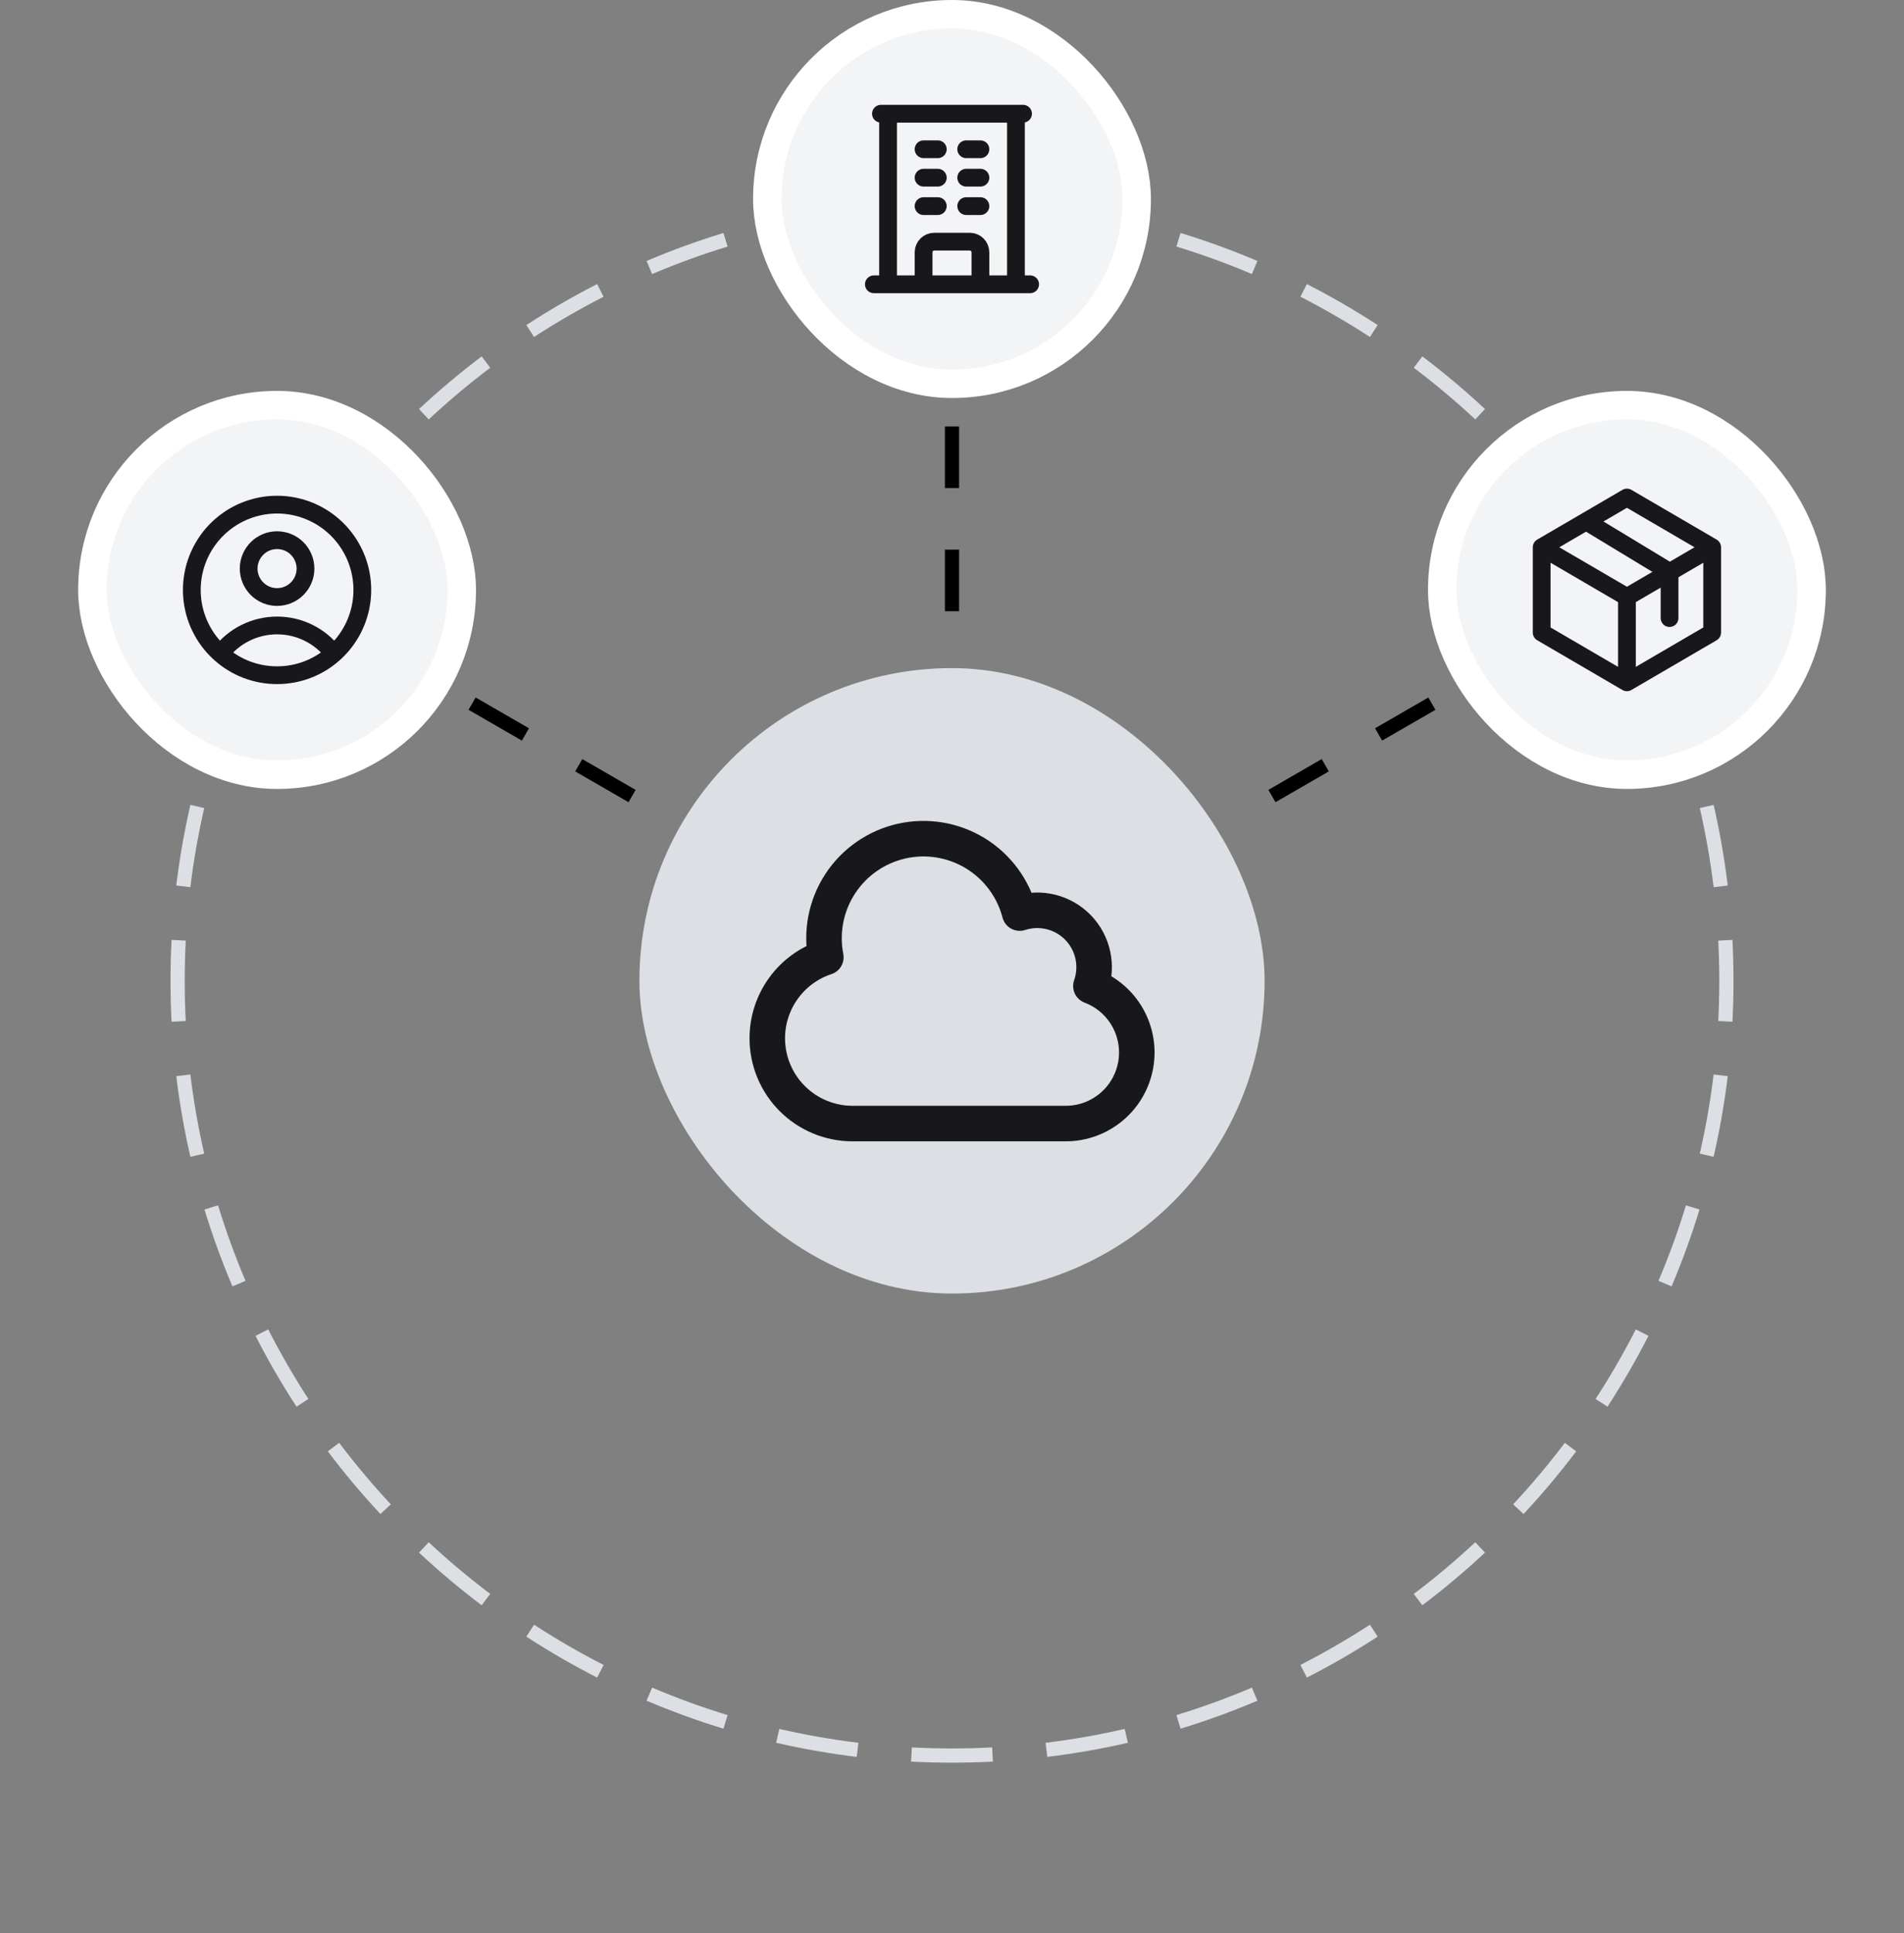 <svg xmlns="http://www.w3.org/2000/svg" fill="none" viewBox="0 0 268 272" height="272" width="268">
<rect x="0" y="0" width="268" height="272" fill="#808080" stroke="none"/>
<path fill="#DCDFE4" d="M243.852 143.758C243.95 141.851 244 139.931 244 138C244 136.069 243.95 134.149 243.852 132.242L241.855 132.345C241.951 134.217 242 136.103 242 138C242 139.897 241.951 141.783 241.855 143.655L243.852 143.758ZM243.19 151.414L241.205 151.173C240.746 154.948 240.092 158.663 239.254 162.308L241.203 162.756C242.057 159.044 242.723 155.26 243.19 151.414ZM239.221 170.171L237.308 169.587C236.201 173.212 234.908 176.756 233.441 180.209L235.282 180.991C236.776 177.474 238.093 173.864 239.221 170.171ZM232.031 187.95L230.25 187.04C228.531 190.408 226.64 193.674 224.589 196.826L226.265 197.917C228.354 194.706 230.28 191.38 232.031 187.95ZM221.856 204.202L220.259 202.997C217.986 206.01 215.558 208.9 212.987 211.656L214.449 213.02C217.067 210.214 219.54 207.271 221.856 204.202ZM209.02 218.449L207.656 216.987C204.9 219.558 202.01 221.986 198.997 224.259L200.202 225.856C203.271 223.54 206.214 221.067 209.02 218.449ZM193.917 230.265L192.826 228.589C189.674 230.64 186.408 232.531 183.04 234.25L183.95 236.031C187.38 234.28 190.706 232.354 193.917 230.265ZM176.991 239.282L176.209 237.441C172.756 238.908 169.212 240.201 165.587 241.308L166.171 243.221C169.864 242.093 173.474 240.776 176.991 239.282ZM158.756 245.203L158.308 243.254C154.663 244.092 150.948 244.746 147.173 245.205L147.414 247.19C151.26 246.723 155.044 246.057 158.756 245.203ZM139.758 247.852L139.655 245.855C137.783 245.951 135.897 246 134 246C132.103 246 130.217 245.951 128.345 245.855L128.242 247.852C130.149 247.95 132.069 248 134 248C135.931 248 137.851 247.95 139.758 247.852ZM120.586 247.19L120.827 245.205C117.052 244.746 113.337 244.092 109.692 243.254L109.244 245.203C112.956 246.057 116.74 246.723 120.586 247.19ZM101.829 243.221L102.413 241.308C98.788 240.201 95.244 238.908 91.791 237.441L91.009 239.282C94.526 240.776 98.136 242.093 101.829 243.221ZM84.05 236.031L84.96 234.25C81.592 232.531 78.326 230.64 75.174 228.589L74.084 230.265C77.294 232.354 80.62 234.28 84.05 236.031ZM67.798 225.856L69.003 224.259C65.99 221.986 63.1 219.558 60.344 216.987L58.98 218.449C61.786 221.067 64.73 223.54 67.798 225.856ZM53.55 213.02L55.013 211.656C52.442 208.9 50.014 206.01 47.741 202.997L46.144 204.202C48.46 207.271 50.933 210.214 53.55 213.02ZM41.735 197.917L43.411 196.826C41.36 193.674 39.469 190.408 37.75 187.04L35.969 187.95C37.72 191.38 39.646 194.706 41.735 197.917ZM32.718 180.991L34.559 180.209C33.092 176.756 31.799 173.212 30.692 169.587L28.779 170.171C29.907 173.864 31.224 177.474 32.718 180.991ZM26.797 162.756L28.746 162.308C27.908 158.663 27.254 154.948 26.795 151.173L24.81 151.414C25.277 155.26 25.943 159.044 26.797 162.756ZM24.148 143.758C24.05 141.851 24 139.931 24 138C24 136.069 24.05 134.149 24.148 132.242L26.145 132.345C26.049 134.217 26 136.103 26 138C26 139.897 26.049 141.783 26.145 143.655L24.148 143.758ZM24.81 124.586L26.795 124.827C27.254 121.052 27.908 117.337 28.746 113.692L26.797 113.244C25.943 116.956 25.277 120.74 24.81 124.586ZM28.779 105.829L30.692 106.413C31.799 102.788 33.092 99.244 34.559 95.791L32.718 95.009C31.224 98.526 29.907 102.136 28.779 105.829ZM35.969 88.05L37.75 88.96C39.469 85.592 41.36 82.326 43.411 79.174L41.735 78.084C39.646 81.294 37.72 84.62 35.969 88.05ZM46.144 71.798L47.741 73.003C50.014 69.99 52.442 67.1 55.013 64.344L53.55 62.98C50.933 65.786 48.46 68.73 46.144 71.798ZM58.98 57.55L60.344 59.013C63.1 56.442 65.99 54.014 69.003 51.741L67.798 50.144C64.73 52.46 61.786 54.933 58.98 57.55ZM74.084 45.735L75.174 47.411C78.326 45.36 81.592 43.469 84.96 41.75L84.05 39.969C80.62 41.72 77.294 43.646 74.084 45.735ZM91.009 36.718L91.791 38.559C95.244 37.092 98.788 35.799 102.413 34.692L101.829 32.779C98.136 33.907 94.526 35.224 91.009 36.718ZM109.244 30.797L109.692 32.746C113.337 31.908 117.052 31.254 120.827 30.795L120.586 28.81C116.74 29.277 112.956 29.943 109.244 30.797ZM128.242 28.148L128.345 30.145C130.217 30.049 132.103 30 134 30C135.897 30 137.783 30.049 139.655 30.145L139.758 28.148C137.851 28.05 135.931 28 134 28C132.069 28 130.149 28.05 128.242 28.148ZM147.414 28.81L147.173 30.795C150.948 31.254 154.663 31.908 158.308 32.746L158.756 30.797C155.044 29.943 151.26 29.277 147.414 28.81ZM166.171 32.779L165.587 34.692C169.212 35.799 172.756 37.092 176.209 38.559L176.991 36.718C173.474 35.224 169.864 33.907 166.171 32.779ZM183.95 39.969L183.04 41.75C186.408 43.469 189.674 45.36 192.826 47.411L193.917 45.735C190.706 43.646 187.38 41.72 183.95 39.969ZM200.202 50.144L198.997 51.741C202.01 54.014 204.9 56.442 207.656 59.013L209.02 57.55C206.214 54.933 203.271 52.46 200.202 50.144ZM214.449 62.98L212.987 64.344C215.558 67.1 217.986 69.99 220.259 73.003L221.856 71.798C219.54 68.73 217.067 65.786 214.449 62.98ZM226.265 78.084L224.589 79.174C226.64 82.326 228.531 85.592 230.25 88.96L232.031 88.05C230.28 84.62 228.354 81.294 226.265 78.084ZM235.282 95.009L233.441 95.791C234.908 99.244 236.201 102.788 237.308 106.413L239.221 105.829C238.093 102.136 236.776 98.526 235.282 95.009ZM241.203 113.244L239.254 113.692C240.092 117.337 240.746 121.052 241.205 124.827L243.19 124.586C242.723 120.74 242.057 116.956 241.203 113.244Z" clip-rule="evenodd" fill-rule="evenodd"></path>
<rect fill="#DCDFE4" rx="44" height="88" width="88" y="94" x="90"></rect>
<path stroke-linejoin="round" stroke-linecap="round" stroke-width="5" stroke="#18181B" d="M108 146.082C108 149.264 109.265 152.317 111.515 154.567C113.765 156.818 116.818 158.082 120 158.082H150C152.341 158.084 154.609 157.266 156.408 155.768C158.207 154.271 159.424 152.19 159.847 149.887C160.269 147.585 159.871 145.207 158.721 143.168C157.57 141.129 155.741 139.559 153.552 138.73C154.047 137.322 154.139 135.805 153.816 134.348C153.494 132.892 152.771 131.554 151.729 130.487C150.686 129.419 149.366 128.665 147.918 128.308C146.469 127.952 144.95 128.007 143.531 128.468C142.613 124.949 140.362 121.924 137.253 120.035C134.144 118.146 130.422 117.542 126.875 118.349C123.329 119.157 120.235 121.313 118.251 124.362C116.266 127.41 115.546 131.112 116.243 134.682C113.844 135.473 111.757 137.001 110.277 139.048C108.797 141.095 108 143.556 108 146.082Z"></path>
<path fill="black" d="M193.544 102.467L201.05 98.134L202.05 99.866L194.544 104.199L193.544 102.467ZM178.533 111.134L186.039 106.8L187.039 108.533L179.533 112.866L178.533 111.134Z" clip-rule="evenodd" fill-rule="evenodd"></path>
<rect fill="#F3F4F6" rx="26" height="52" width="52" y="57" x="203"></rect>
<rect stroke-width="4" stroke="white" rx="26" height="52" width="52" y="57" x="203"></rect>
<path stroke-linejoin="round" stroke-linecap="round" stroke-width="2.5" stroke="#18181B" d="M223.5 73.5L235 80.461L235 86.961"></path>
<path stroke-linejoin="round" stroke-linecap="round" stroke-width="2.5" stroke="#18181B" d="M241 77L229 70L217 77M241 77L229 84M241 77L241 89L229 96M217 77L229 84M217 77L217 89L229 96M229 84L229 96"></path>
<path fill="black" d="M133 68.667L133 60L135 60L135 68.667L133 68.667ZM133 86L133 77.333L135 77.333L135 86L133 86Z" clip-rule="evenodd" fill-rule="evenodd"></path>
<rect fill="#F3F4F6" rx="26" height="52" width="52" y="2" x="108"></rect>
<rect stroke-width="4" stroke="white" rx="26" height="52" width="52" y="2" x="108"></rect>
<path stroke-linejoin="round" stroke-linecap="round" stroke-width="2.5" stroke="#18181B" d="M123 40H145M124 16H144M125 16V40M143 16V40M130 21H132M130 25H132M130 29H132M136 21H138M136 25H138M136 29H138M130 40V35.5C130 34.672 130.672 34 131.5 34H136.5C137.328 34 138 34.672 138 35.5V40"></path>
<path fill="black" d="M73.456 104.2L65.95 99.866L66.95 98.134L74.456 102.467L73.456 104.2ZM88.467 112.866L80.961 108.533L81.961 106.801L89.467 111.134L88.467 112.866Z" clip-rule="evenodd" fill-rule="evenodd"></path>
<rect fill="#F3F4F6" rx="26" height="52" width="52" y="57" x="13"></rect>
<rect stroke-width="4" stroke="white" rx="26" height="52" width="52" y="57" x="13"></rect>
<path stroke-linejoin="round" stroke-linecap="round" stroke-width="2.5" stroke="#18181B" d="M46.976 91.967C46.044 90.733 44.839 89.733 43.455 89.045C42.071 88.356 40.546 87.999 39 88C37.454 87.999 35.929 88.356 34.545 89.045C33.161 89.733 31.956 90.733 31.024 91.967M46.976 91.967C48.794 90.35 50.076 88.218 50.655 85.855C51.234 83.492 51.081 81.008 50.215 78.734C49.35 76.46 47.815 74.502 45.811 73.121C43.808 71.74 41.433 71.001 38.999 71.001C36.566 71.001 34.191 71.74 32.188 73.121C30.184 74.502 28.649 76.46 27.784 78.734C26.919 81.008 26.765 83.492 27.344 85.855C27.923 88.218 29.206 90.35 31.024 91.967M46.976 91.967C44.782 93.924 41.941 95.004 39 95C36.059 95.005 33.219 93.925 31.024 91.967M43 80C43 81.061 42.579 82.078 41.829 82.829C41.078 83.579 40.061 84 39 84C37.939 84 36.922 83.579 36.172 82.829C35.422 82.078 35 81.061 35 80C35 78.939 35.422 77.922 36.172 77.172C36.922 76.421 37.939 76 39 76C40.061 76 41.078 76.421 41.829 77.172C42.579 77.922 43 78.939 43 80Z"></path>
</svg>

